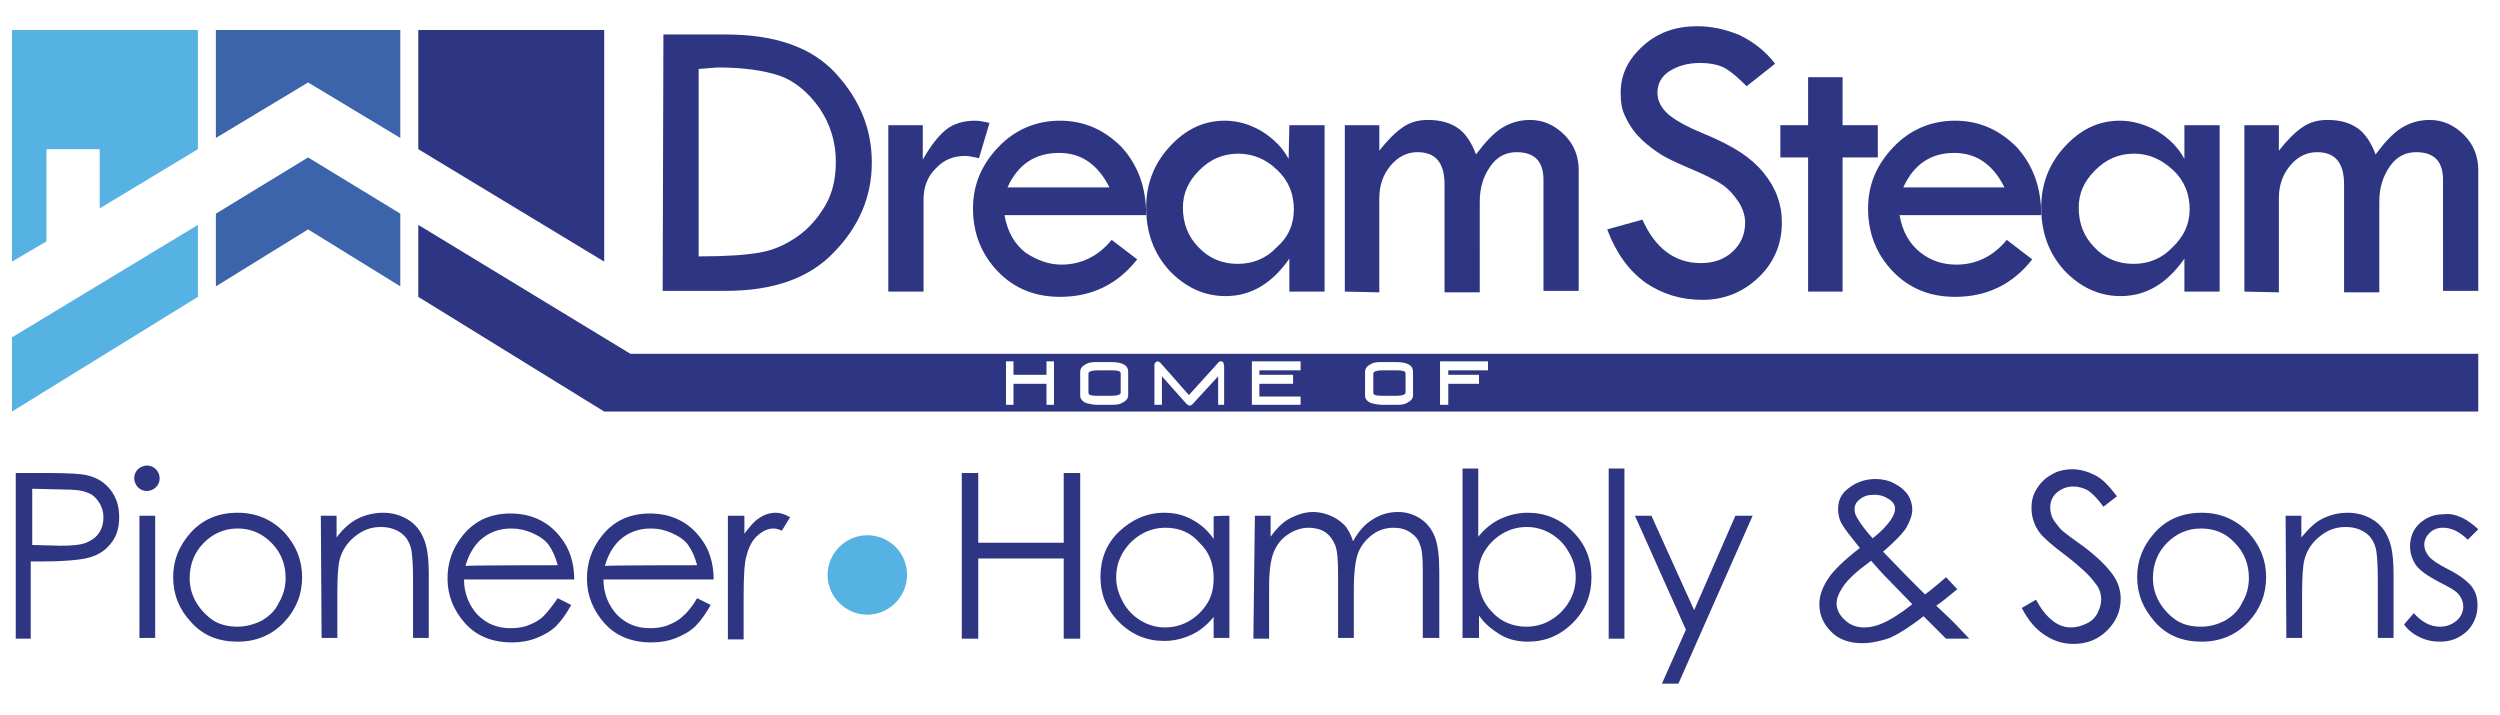 <?xml version="1.0" encoding="utf-8"?>
<!-- Generator: Adobe Illustrator 23.0.6, SVG Export Plug-In . SVG Version: 6.00 Build 0)  -->
<svg version="1.1" id="Layer_1" xmlns="http://www.w3.org/2000/svg" xmlns:xlink="http://www.w3.org/1999/xlink" x="0px" y="0px"
	 viewBox="0 0 333.5 95.4" style="enable-background:new 0 0 333.5 95.4;" xml:space="preserve">
<style type="text/css">
	.st0{fill:#57B2E4;}
	.st1{fill:#3B64AB;}
	.st2{fill:#2E3582;}
</style>
<polygon class="st0" points="26.4,4 1.6,4 1.6,34.9 6.2,32.2 6.2,19.9 13.3,19.9 13.3,27.8 26.4,19.9 "/>
<polygon class="st1" points="28.8,4 28.8,18.4 41.1,11 53.4,18.4 53.4,4 "/>
<polygon class="st2" points="80.6,4 55.8,4 55.8,19.9 80.6,34.9 "/>
<polygon class="st0" points="1.6,45 1.6,54.9 26.4,39.6 26.4,30 "/>
<polygon class="st1" points="41.1,21 28.8,28.5 28.8,38.2 41.1,30.6 53.4,38.2 53.4,28.5 "/>
<path class="st2" d="M88.5,4.6h8.3c6.6,0,11.5,1.7,14.7,5.2s4.8,7.4,4.8,11.9s-1.7,8.5-5,11.9c-3.3,3.5-8.1,5.2-14.5,5.2h-8.4
	L88.5,4.6L88.5,4.6z M93.2,9.2v25h0.3c3.5,0,6.1-0.2,7.8-0.5c1.8-0.3,3.4-1,5-2.1s2.8-2.5,3.8-4.2s1.4-3.7,1.4-5.8
	c0-2.6-0.7-5-2.2-7.2c-1.5-2.1-3.3-3.6-5.3-4.3C101.9,9.4,99.2,9,95.7,9L93.2,9.2L93.2,9.2z"/>
<path class="st2" d="M123.1,16.7v4.6c1-1.8,2.1-3.2,3.1-4s2.3-1.2,3.9-1.2c0.4,0,1.1,0.1,1.9,0.3l-1.4,4.7c-0.9-0.2-1.5-0.3-1.8-0.3
	c-1.6,0-2.9,0.5-4,1.7c-1.1,1.1-1.6,2.5-1.6,4.1v12.3h-4.7V16.7H123.1z"/>
<path class="st2" d="M152.9,28.7H134c0.4,2.3,1.4,3.9,2.8,5c1.5,1,3.1,1.6,4.8,1.6c2.6,0,4.9-1.1,6.7-3.3l3.4,2.6
	c-2.6,3.3-6,5-10.3,5c-3.3,0-6.1-1.1-8.3-3.4s-3.3-5.1-3.3-8.4c0-3.1,1.1-5.8,3.4-8.2c2.2-2.3,5-3.5,8.2-3.5s5.9,1.2,8.2,3.5
	C151.8,22,152.9,25,152.9,28.7 M134.4,25H148c-1.5-3-3.7-4.6-6.7-4.6C138.1,20.4,135.8,21.9,134.4,25"/>
<path class="st2" d="M172,16.7h4.7v22.2H172v-4.4c-2.3,3.3-5.1,5-8.5,5c-2.9,0-5.4-1.2-7.5-3.4c-2.1-2.3-3.1-5.1-3.1-8.4
	c0-3.1,1-5.8,3.1-8.1s4.5-3.5,7.4-3.5c1.7,0,3.4,0.5,4.9,1.4c1.6,1,2.8,2.2,3.6,3.7L172,16.7L172,16.7z M172.6,27.9
	c0-2-0.7-3.8-2.2-5.2c-1.4-1.4-3.2-2.2-5.2-2.2s-3.7,0.7-5.2,2.2s-2.2,3.1-2.2,5c0,2.1,0.7,3.9,2.1,5.3c1.4,1.5,3.2,2.2,5.2,2.2
	s3.8-0.7,5.2-2.2C171.9,31.6,172.6,29.9,172.6,27.9"/>
<path class="st2" d="M179.4,38.9V16.7h4.6v3.4c1.1-1.4,2.1-2.4,3.1-3.1s2.1-1,3.4-1c1.7,0,3,0.4,4,1.1s1.8,1.9,2.4,3.5
	c1.2-1.6,2.3-2.8,3.4-3.5s2.4-1.1,3.8-1.1c1.8,0,3.3,0.7,4.6,2s1.9,2.9,1.9,4.7v16.1h-4.7V24c0-2.5-1.2-3.7-3.6-3.7
	c-1.4,0-2.6,0.6-3.5,1.9s-1.4,2.8-1.4,4.7V39h-4.7V24.6c0-2.9-1.2-4.3-3.6-4.3c-1.4,0-2.6,0.6-3.6,1.8c-1,1.2-1.5,2.6-1.5,4.4V39
	L179.4,38.9L179.4,38.9z"/>
<path class="st2" d="M236.8,8.5l-3.8,3c-1-1-1.9-1.8-2.7-2.3s-2-0.8-3.5-0.8c-1.7,0-3,0.4-4.1,1.1s-1.6,1.7-1.6,2.9
	c0,1,0.5,2,1.4,2.8s2.5,1.7,4.7,2.6s3.9,1.8,5.1,2.6c1.2,0.8,2.2,1.7,3,2.7s1.4,2,1.8,3.1c0.4,1.1,0.6,2.2,0.6,3.5
	c0,2.8-1,5.3-3.1,7.3s-4.6,3-7.5,3s-5.4-0.8-7.6-2.3c-2.2-1.6-3.9-3.9-5.1-7.1l4.7-1.3c1.7,3.8,4.3,5.8,7.8,5.8
	c1.7,0,3.1-0.5,4.2-1.5s1.7-2.3,1.7-3.9c0-0.9-0.3-1.9-0.9-2.8s-1.3-1.7-2.2-2.3s-2.3-1.3-4.2-2.1c-1.9-0.8-3.4-1.5-4.4-2.2
	s-1.9-1.4-2.7-2.3s-1.3-1.8-1.7-2.7s-0.5-1.8-0.5-2.9c0-2.5,1-4.5,3-6.3s4.4-2.6,7.2-2.6c1.9,0,3.8,0.4,5.7,1.2
	C233.9,5.6,235.5,6.8,236.8,8.5"/>
<polygon class="st2" points="241.2,10.3 245.8,10.3 245.8,16.7 250.5,16.7 250.5,21 245.8,21 245.8,38.9 241.2,38.9 241.2,21 
	237.5,21 237.5,16.7 241.2,16.7 "/>
<path class="st2" d="M272.3,28.7h-18.9c0.4,2.3,1.4,3.9,2.8,5s3,1.6,4.8,1.6c2.6,0,4.9-1.1,6.7-3.3l3.4,2.6c-2.6,3.3-6,5-10.3,5
	c-3.3,0-6.1-1.1-8.3-3.4s-3.3-5.1-3.3-8.4c0-3.1,1.1-5.8,3.4-8.2c2.2-2.3,5-3.5,8.2-3.5s5.9,1.2,8.2,3.5
	C271.2,22,272.3,25,272.3,28.7 M253.9,25h13.5c-1.5-3-3.7-4.6-6.7-4.6C257.6,20.4,255.3,21.9,253.9,25"/>
<path class="st2" d="M291.4,16.7h4.7v22.2h-4.7v-4.4c-2.3,3.3-5.1,5-8.5,5c-2.9,0-5.4-1.2-7.5-3.4c-2.1-2.3-3.1-5.1-3.1-8.4
	c0-3.1,1-5.8,3.1-8.1s4.5-3.5,7.4-3.5c1.7,0,3.4,0.5,5,1.4c1.6,1,2.8,2.2,3.6,3.7V16.7L291.4,16.7z M292.1,27.9c0-2-0.7-3.8-2.2-5.2
	s-3.2-2.2-5.2-2.2s-3.7,0.7-5.2,2.2s-2.2,3.1-2.2,5c0,2.1,0.7,3.9,2.1,5.3c1.4,1.5,3.2,2.2,5.2,2.2s3.8-0.7,5.2-2.2
	C291.3,31.6,292.1,29.9,292.1,27.9"/>
<path class="st2" d="M299.4,38.9V16.7h4.6v3.4c1.1-1.4,2.1-2.4,3.1-3.1s2.1-1,3.4-1c1.7,0,3,0.4,4,1.1s1.8,1.9,2.4,3.5
	c1.2-1.6,2.3-2.8,3.4-3.5s2.4-1.1,3.8-1.1c1.8,0,3.3,0.7,4.6,2s1.9,2.9,1.9,4.7v16.1h-4.7V24c0-2.5-1.2-3.7-3.6-3.7
	c-1.4,0-2.6,0.6-3.5,1.9s-1.4,2.8-1.4,4.7V39h-4.7V24.6c0-2.9-1.2-4.3-3.6-4.3c-1.4,0-2.6,0.6-3.6,1.8c-1,1.2-1.5,2.6-1.5,4.4V39
	L299.4,38.9L299.4,38.9z"/>
<path class="st2" d="M2.1,63.1h4.4c2.5,0,4.3,0.1,5.1,0.3c1.3,0.3,2.3,0.9,3.1,1.9c0.8,1,1.2,2.2,1.2,3.7s-0.4,2.7-1.2,3.6
	c-0.8,1-1.9,1.6-3.3,1.9c-1,0.2-2.9,0.4-5.7,0.4H4.1v10.3h-2V63.1L2.1,63.1z M4.3,65.2v7.5l3.8,0.1c1.5,0,2.6-0.1,3.4-0.4
	c0.7-0.3,1.3-0.7,1.7-1.3c0.4-0.6,0.6-1.3,0.6-2.1c0-0.7-0.2-1.4-0.6-2s-0.9-1.1-1.6-1.3c-0.7-0.3-1.7-0.4-3.2-0.4L4.3,65.2
	L4.3,65.2z"/>
<path class="st2" d="M19.6,62.1c0.5,0,0.9,0.2,1.2,0.5c0.3,0.3,0.5,0.8,0.5,1.2c0,0.5-0.2,0.9-0.5,1.2s-0.8,0.5-1.2,0.5
	c-0.5,0-0.9-0.2-1.2-0.5c-0.3-0.3-0.5-0.8-0.5-1.2c0-0.5,0.2-0.9,0.5-1.2S19.2,62.1,19.6,62.1 M18.6,68.8h2.1v16.3h-2.1V68.8z"/>
<path class="st2" d="M31.7,68.4c2.5,0,4.6,0.9,6.3,2.7c1.5,1.7,2.3,3.6,2.3,5.9s-0.8,4.3-2.4,6c-1.6,1.7-3.7,2.6-6.2,2.6
	s-4.6-0.8-6.2-2.6c-1.6-1.7-2.4-3.7-2.4-6s0.8-4.2,2.3-5.9C27,69.3,29.1,68.4,31.7,68.4 M31.7,70.5c-1.8,0-3.3,0.7-4.5,1.9
	s-1.9,2.8-1.9,4.7c0,1.2,0.3,2.3,0.9,3.3c0.6,1,1.4,1.8,2.3,2.4c1,0.6,2.1,0.8,3.2,0.8s2.2-0.3,3.2-0.8c1-0.6,1.8-1.3,2.3-2.4
	c0.6-1,0.9-2.1,0.9-3.3c0-1.8-0.6-3.4-1.9-4.7C34.9,71.1,33.4,70.5,31.7,70.5"/>
<path class="st2" d="M42.8,68.8h2.1v2.9c0.8-1.1,1.8-2,2.8-2.5s2.2-0.8,3.4-0.8s2.3,0.3,3.3,0.9s1.7,1.5,2.1,2.5
	c0.5,1.1,0.7,2.7,0.7,4.9v8.4h-2.1v-7.8c0-1.9-0.1-3.1-0.2-3.8c-0.2-1.1-0.7-1.9-1.4-2.4s-1.6-0.8-2.7-0.8c-1.3,0-2.4,0.4-3.5,1.3
	c-1,0.8-1.7,1.9-2,3.1C45.1,75.5,45,77,45,79.1v6h-2.1L42.8,68.8L42.8,68.8z"/>
<path class="st2" d="M74.4,79.8l1.8,0.9c-0.6,1.1-1.3,2.1-2,2.8s-1.6,1.2-2.6,1.6s-2.1,0.6-3.3,0.6c-2.7,0-4.8-0.9-6.3-2.6
	s-2.3-3.7-2.3-5.9c0-2.1,0.6-3.9,1.9-5.6c1.6-2.1,3.8-3.1,6.5-3.1c2.8,0,5.1,1.1,6.7,3.2c1.2,1.5,1.8,3.4,1.8,5.6H61.9
	c0,1.9,0.7,3.5,1.8,4.7c1.2,1.2,2.6,1.8,4.4,1.8c0.8,0,1.7-0.1,2.4-0.4c0.8-0.3,1.5-0.7,2-1.2C73.1,81.6,73.7,80.8,74.4,79.8
	 M74.4,75.4c-0.3-1.1-0.7-2-1.2-2.7s-1.3-1.2-2.2-1.6s-1.8-0.6-2.8-0.6c-1.6,0-3,0.5-4.2,1.6c-0.8,0.8-1.5,1.9-1.9,3.4
	C62.1,75.4,74.4,75.4,74.4,75.4z"/>
<path class="st2" d="M93,79.8l1.8,0.9c-0.6,1.1-1.3,2.1-2,2.8s-1.6,1.2-2.6,1.6s-2.1,0.6-3.3,0.6c-2.7,0-4.8-0.9-6.3-2.6
	s-2.3-3.7-2.3-5.9c0-2.1,0.6-3.9,1.9-5.6c1.6-2.1,3.8-3.1,6.5-3.1c2.8,0,5.1,1.1,6.7,3.2c1.2,1.5,1.8,3.4,1.8,5.6H80.5
	c0,1.9,0.7,3.5,1.8,4.7c1.2,1.2,2.6,1.8,4.4,1.8c0.8,0,1.7-0.1,2.4-0.4c0.8-0.3,1.5-0.7,2-1.2C91.8,81.6,92.4,80.8,93,79.8 M93,75.4
	c-0.3-1.1-0.7-2-1.2-2.7s-1.3-1.2-2.2-1.6s-1.8-0.6-2.8-0.6c-1.6,0-3,0.5-4.2,1.6c-0.8,0.8-1.5,1.9-1.9,3.4
	C80.7,75.4,93,75.4,93,75.4z"/>
<path class="st2" d="M97.1,68.8h2.2v2.4c0.7-0.9,1.3-1.7,2-2.1c0.7-0.5,1.5-0.7,2.2-0.7c0.6,0,1.2,0.2,1.9,0.6l-1.1,1.8
	c-0.4-0.2-0.8-0.3-1.1-0.3c-0.7,0-1.4,0.3-2.1,0.9s-1.2,1.5-1.5,2.7c-0.3,0.9-0.4,2.8-0.4,5.7v5.5h-2.1V68.8L97.1,68.8z"/>
<polygon class="st2" points="128.3,63.1 130.5,63.1 130.5,72.4 141.9,72.4 141.9,63.1 144.1,63.1 144.1,85.2 141.9,85.2 141.9,74.5 
	130.5,74.5 130.5,85.2 128.3,85.2 "/>
<path class="st2" d="M164,68.8v16.3h-2.1v-2.8c-0.9,1.1-1.9,1.9-3,2.4s-2.3,0.8-3.6,0.8c-2.3,0-4.3-0.8-6-2.5s-2.5-3.7-2.5-6.1
	c0-2.3,0.8-4.4,2.5-6s3.7-2.5,6-2.5c1.4,0,2.6,0.3,3.7,0.9c1.1,0.6,2.1,1.4,2.9,2.6v-3C161.9,68.8,164,68.8,164,68.8z M155.5,70.4
	c-1.2,0-2.3,0.3-3.3,0.9s-1.8,1.4-2.4,2.4c-0.6,1-0.9,2.1-0.9,3.3c0,1.2,0.3,2.2,0.9,3.3s1.4,1.9,2.4,2.5s2.1,0.9,3.2,0.9
	c1.2,0,2.3-0.3,3.3-0.9s1.8-1.4,2.4-2.4s0.8-2.1,0.8-3.3c0-1.9-0.6-3.5-1.9-4.7C158.9,71.1,157.4,70.4,155.5,70.4"/>
<path class="st2" d="M167.4,68.8h2.1v2.8c0.7-1,1.5-1.8,2.3-2.3c1.1-0.6,2.2-1,3.4-1c0.8,0,1.6,0.2,2.3,0.5s1.3,0.7,1.8,1.2
	s0.9,1.3,1.2,2.2c0.7-1.3,1.6-2.3,2.6-2.9c1.1-0.7,2.2-1,3.4-1c1.1,0,2.1,0.3,3,0.9s1.5,1.4,1.9,2.4s0.6,2.6,0.6,4.6v8.9h-2.2v-8.9
	c0-1.8-0.1-3-0.4-3.6c-0.2-0.7-0.7-1.2-1.3-1.6s-1.3-0.6-2.2-0.6c-1,0-2,0.3-2.8,0.9s-1.5,1.4-1.9,2.4s-0.6,2.7-0.6,5v6.4h-2.1v-8.4
	c0-2-0.1-3.3-0.4-4s-0.7-1.3-1.3-1.7c-0.6-0.4-1.4-0.6-2.2-0.6c-1,0-1.9,0.3-2.8,0.9c-0.9,0.6-1.5,1.4-1.9,2.4s-0.6,2.5-0.6,4.6v6.9
	h-2.1L167.4,68.8L167.4,68.8z"/>
<path class="st2" d="M195.1,85.2V62.5h2.1v9.1c0.9-1.1,1.9-1.9,3-2.4s2.3-0.8,3.6-0.8c2.3,0,4.3,0.8,6,2.5s2.5,3.7,2.5,6.1
	s-0.8,4.4-2.5,6.1s-3.7,2.5-6,2.5c-1.3,0-2.6-0.3-3.6-0.9s-2.1-1.4-2.9-2.6v3h-2.2V85.2z M203.6,83.6c1.2,0,2.3-0.3,3.3-0.9
	s1.8-1.4,2.4-2.4c0.6-1,0.9-2.1,0.9-3.3c0-1.2-0.3-2.3-0.9-3.3c-0.6-1.1-1.4-1.9-2.4-2.5s-2.1-0.9-3.2-0.9c-1.2,0-2.3,0.3-3.3,0.9
	s-1.8,1.4-2.4,2.4c-0.6,1-0.8,2.1-0.8,3.3c0,1.9,0.6,3.5,1.9,4.8C200.2,82.9,201.8,83.6,203.6,83.6"/>
<rect x="214.6" y="62.5" class="st2" width="2.1" height="22.7"/>
<polygon class="st2" points="218.1,68.8 220.3,68.8 226,81.4 231.5,68.8 233.8,68.8 223.9,91.2 221.7,91.2 224.9,84 "/>
<path class="st2" d="M259.6,77l1.5,1.6c-1,0.8-1.9,1.6-2.8,2.2c0.6,0.6,1.4,1.3,2.4,2.3c0.8,0.8,1.4,1.5,2,2.1h-3.1l-3-3
	c-1.9,1.5-3.4,2.4-4.5,2.9c-1.2,0.4-2.4,0.7-3.7,0.7c-1.7,0-3.1-0.5-4.1-1.5s-1.6-2.2-1.6-3.7c0-1.1,0.4-2.2,1.1-3.3
	s2.1-2.5,4.3-4.2c-1.2-1.5-2-2.5-2.4-3.2s-0.5-1.4-0.5-2c0-1.1,0.4-2,1.3-2.7c1-0.8,2.2-1.3,3.7-1.3c0.9,0,1.8,0.2,2.5,0.6
	c0.8,0.4,1.4,0.9,1.8,1.5s0.6,1.3,0.6,2s-0.3,1.5-0.8,2.4c-0.5,0.8-1.6,1.9-3.1,3.2l3.4,3.5l2.2,2.2C258,78.4,258.9,77.6,259.6,77
	 M249.6,74.8c-1.9,1.4-3.1,2.5-3.7,3.4s-0.9,1.6-0.9,2.3c0,0.8,0.4,1.6,1.1,2.2c0.7,0.7,1.6,1,2.6,1c0.8,0,1.6-0.2,2.3-0.5
	c1.2-0.5,2.6-1.4,4.1-2.6l-3.5-3.6C251,76.4,250.3,75.6,249.6,74.8 M249.8,71.8c1.1-0.8,1.9-1.7,2.4-2.4c0.4-0.6,0.6-1.1,0.6-1.5
	c0-0.5-0.2-0.9-0.8-1.3s-1.2-0.6-2-0.6s-1.4,0.2-1.9,0.6s-0.7,0.8-0.7,1.3c0,0.4,0.1,0.8,0.3,1.1C248.2,69.9,248.9,70.8,249.8,71.8"
	/>
<path class="st2" d="M269.7,81.1l1.9-1.1c1.3,2.4,2.9,3.7,4.6,3.7c0.8,0,1.5-0.2,2.1-0.5c0.7-0.3,1.2-0.8,1.5-1.4s0.5-1.2,0.5-1.8
	c0-0.7-0.2-1.5-0.8-2.2c-0.7-1-2-2.2-3.8-3.6c-1.9-1.4-3-2.4-3.5-3c-0.8-1-1.2-2.2-1.2-3.4c0-1,0.2-1.8,0.7-2.6s1.1-1.4,2-1.9
	c0.8-0.5,1.8-0.7,2.8-0.7s2,0.3,3,0.8s1.9,1.5,2.9,2.8l-1.8,1.4c-0.8-1.1-1.5-1.8-2.1-2.2c-0.6-0.3-1.2-0.5-1.9-0.5
	c-0.9,0-1.6,0.3-2.2,0.8s-0.9,1.2-0.9,2c0,0.5,0.1,0.9,0.3,1.4c0.2,0.4,0.6,0.9,1.1,1.5c0.3,0.3,1.2,1,2.9,2.2
	c1.9,1.4,3.2,2.7,4,3.8s1.1,2.2,1.1,3.3c0,1.6-0.6,3-1.8,4.2s-2.7,1.8-4.5,1.8c-1.4,0-2.6-0.4-3.7-1.1
	C271.6,84,270.6,82.8,269.7,81.1"/>
<path class="st2" d="M293.7,68.4c2.5,0,4.6,0.9,6.3,2.7c1.5,1.7,2.3,3.6,2.3,5.9s-0.8,4.3-2.4,6s-3.7,2.6-6.2,2.6s-4.6-0.8-6.2-2.6
	s-2.4-3.7-2.4-6s0.8-4.2,2.3-5.9C289,69.3,291.1,68.4,293.7,68.4 M293.6,70.5c-1.8,0-3.3,0.7-4.5,1.9s-1.9,2.8-1.9,4.7
	c0,1.2,0.3,2.3,0.9,3.3s1.4,1.8,2.3,2.4c1,0.6,2.1,0.8,3.2,0.8c1.2,0,2.2-0.3,3.2-0.8c1-0.6,1.8-1.3,2.3-2.4c0.6-1,0.9-2.1,0.9-3.3
	c0-1.8-0.6-3.4-1.9-4.7C296.9,71.1,295.4,70.5,293.6,70.5"/>
<path class="st2" d="M304.9,68.8h2.1v2.9c0.9-1.1,1.8-2,2.8-2.5s2.1-0.8,3.4-0.8c1.2,0,2.3,0.3,3.3,0.9s1.7,1.5,2.1,2.5
	c0.5,1.1,0.7,2.7,0.7,4.9v8.4h-2.1v-7.8c0-1.9-0.1-3.1-0.2-3.8c-0.2-1.1-0.7-1.9-1.4-2.4c-0.7-0.5-1.6-0.8-2.7-0.8
	c-1.3,0-2.4,0.4-3.5,1.3c-1,0.8-1.7,1.9-2,3.1c-0.2,0.8-0.3,2.3-0.3,4.4v6H305L304.9,68.8L304.9,68.8z"/>
<path class="st2" d="M330.6,70.6l-1.4,1.4c-1.1-1.1-2.2-1.6-3.3-1.6c-0.7,0-1.3,0.2-1.8,0.7s-0.7,1-0.7,1.6c0,0.5,0.2,1,0.6,1.5
	s1.3,1.1,2.5,1.7c1.6,0.8,2.6,1.6,3.2,2.3c0.6,0.8,0.8,1.6,0.8,2.6c0,1.3-0.5,2.5-1.4,3.4c-1,0.9-2.1,1.4-3.6,1.4
	c-1,0-1.9-0.2-2.7-0.6c-0.9-0.4-1.6-1-2.1-1.7l1.3-1.5c1.1,1.2,2.2,1.8,3.5,1.8c0.9,0,1.6-0.3,2.2-0.8s0.9-1.2,0.9-1.9
	c0-0.6-0.2-1.1-0.6-1.6s-1.3-1-2.7-1.7c-1.5-0.8-2.5-1.5-3-2.2s-0.8-1.6-0.8-2.5c0-1.2,0.4-2.3,1.3-3.1c0.9-0.8,1.9-1.2,3.2-1.2
	C327.5,68.4,329.1,69.2,330.6,70.6"/>
<path class="st0" d="M121,76.7c0,2.9-2.4,5.3-5.3,5.3s-5.3-2.4-5.3-5.3s2.4-5.3,5.3-5.3C118.6,71.4,121,73.7,121,76.7"/>
<g>
	<path class="st2" d="M186.3,49.4h-1.9c-0.8,0-1.2,0.2-1.2,0.4v2.6c0,0.3,0.4,0.4,1.2,0.4h1.9c0.8,0,1.2-0.2,1.2-0.4v-2.6
		C187.5,49.5,187.1,49.4,186.3,49.4z"/>
	<path class="st2" d="M84.1,47.2L55.8,30v9.6l24.8,15.3h250v-7.7C330.6,47.2,84.1,47.2,84.1,47.2z M140.6,54h-1v-2.8h-4.4V54h-1
		v-5.8h1V50h4.4v-1.8h1V54z M150.5,52.7c0,0.5-0.3,0.8-0.9,1.1c-0.4,0.2-0.9,0.2-1.4,0.2h-1.8c-0.5,0-1-0.1-1.4-0.2
		c-0.6-0.2-0.9-0.6-0.9-1v-3.2c0-0.5,0.3-0.8,0.9-1.1c0.4-0.2,0.9-0.2,1.4-0.2h1.8c1.5,0,2.3,0.4,2.3,1.3L150.5,52.7L150.5,52.7z
		 M163.3,54h-0.8v-3.8l-3.4,3.7c-0.1,0.1-0.2,0.2-0.4,0.2c-0.1,0-0.3-0.1-0.4-0.2l-3.3-3.7V54h-1v-5.2c0-0.2,0-0.3,0.1-0.4
		c0.1-0.1,0.2-0.2,0.3-0.2s0.3,0.1,0.4,0.2l3.8,4.3l3.9-4.3c0.1-0.2,0.3-0.2,0.4-0.2c0.1,0,0.3,0.1,0.3,0.2c0,0.1,0.1,0.3,0.1,0.4
		L163.3,54L163.3,54z M173.5,49.4H168V50h4.5v1.2H168v1.7h5.5V54H167v-5.8h6.5V49.4z M188.5,52.7c0,0.5-0.3,0.8-0.9,1.1
		c-0.4,0.2-0.9,0.2-1.4,0.2h-1.8c-0.5,0-1-0.1-1.4-0.2c-0.6-0.2-0.9-0.6-0.9-1v-3.2c0-0.5,0.3-0.8,0.9-1.1c0.4-0.2,0.9-0.2,1.4-0.2
		h1.8c1.5,0,2.3,0.4,2.3,1.3L188.5,52.7L188.5,52.7z M198.5,49.4h-5.3V50h4.1v1.2h-4.1V54h-1.1v-5.8h6.4V49.4z"/>
	<path class="st2" d="M148.3,49.4h-1.9c-0.8,0-1.2,0.2-1.2,0.4v2.6c0,0.3,0.4,0.4,1.2,0.4h1.9c0.8,0,1.2-0.2,1.2-0.4v-2.6
		C149.5,49.5,149.1,49.4,148.3,49.4z"/>
</g>
</svg>
